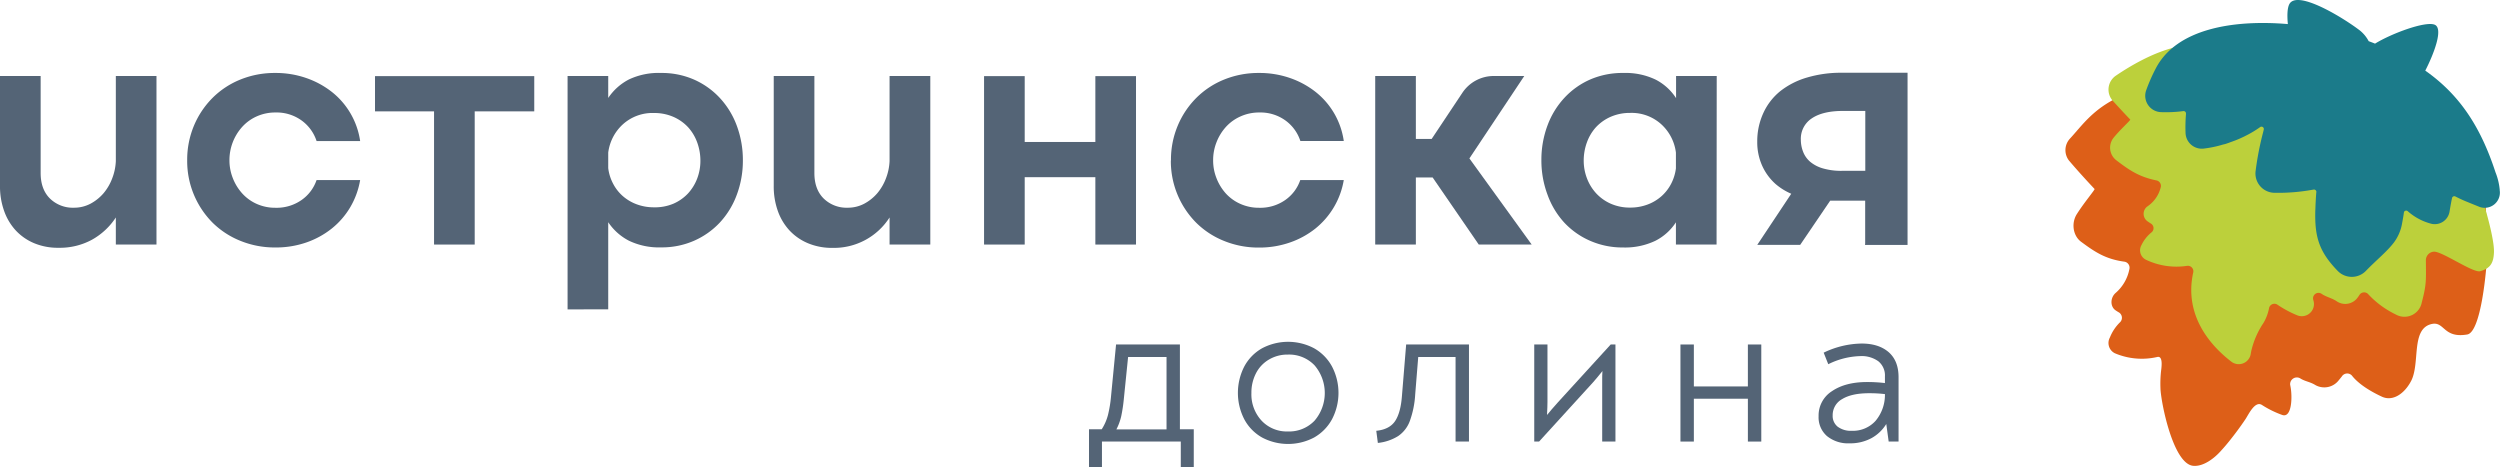 <?xml version="1.0" encoding="UTF-8"?> <svg xmlns="http://www.w3.org/2000/svg" viewBox="0 0 822.31 153.69"> <defs> <style>.cls-1{fill:#546476;}.cls-2{fill:#dd5f18;}.cls-3{fill:#bcd03b;}.cls-4{fill:#1b7b8a;}</style> </defs> <g id="Layer_2" data-name="Layer 2"> <g id="Layer_1-2" data-name="Layer 1"> <path class="cls-1" d="M61.57,52.74A29,29,0,0,1,63.8,41.33a28.57,28.57,0,0,1,6.1-9.12,27.6,27.6,0,0,1,9.18-6.05A29.94,29.94,0,0,1,90.54,24a30.54,30.54,0,0,1,10.14,1.65,28.73,28.73,0,0,1,8.44,4.56,25.17,25.17,0,0,1,9.34,16.18H104.13a13.52,13.52,0,0,0-4.88-6.73A14,14,0,0,0,90.65,37a14.87,14.87,0,0,0-6.21,1.28,14.23,14.23,0,0,0-4.77,3.45,16.33,16.33,0,0,0-4.2,11,15.9,15.9,0,0,0,1.12,5.89,16.26,16.26,0,0,0,3.08,5,14.23,14.23,0,0,0,4.77,3.45,14.86,14.86,0,0,0,6.21,1.27,14.27,14.27,0,0,0,8.54-2.55,13.17,13.17,0,0,0,4.94-6.57h14.33a26.21,26.21,0,0,1-3.29,9,25.7,25.7,0,0,1-6.11,7,28.13,28.13,0,0,1-8.38,4.56A30.54,30.54,0,0,1,90.54,81.4a29.94,29.94,0,0,1-11.46-2.18,27.6,27.6,0,0,1-9.18-6,28.72,28.72,0,0,1-8.33-20.43Z"></path> <path class="cls-1" d="M186.69,101.77V25h13.37v7.22a18.33,18.33,0,0,1,6.84-6.1A22.84,22.84,0,0,1,217.46,24a26.32,26.32,0,0,1,10.83,2.18,25.85,25.85,0,0,1,8.49,6.05,27.26,27.26,0,0,1,5.57,9.12,32.32,32.32,0,0,1,2,11.41,32,32,0,0,1-2,11.3,27.21,27.21,0,0,1-5.57,9.13,25.85,25.85,0,0,1-8.49,6,26.32,26.32,0,0,1-10.83,2.18,22.84,22.84,0,0,1-10.56-2.18,18.33,18.33,0,0,1-6.84-6.1v28.65ZM200.06,50.2v5.09a14.68,14.68,0,0,0,1.54,5,14,14,0,0,0,3.18,4.14,14.63,14.63,0,0,0,4.62,2.76,16,16,0,0,0,5.73,1A15.52,15.52,0,0,0,221.5,67a14.55,14.55,0,0,0,4.82-3.39,15.29,15.29,0,0,0,3-4.88,16.3,16.3,0,0,0,1.06-5.84,17.46,17.46,0,0,0-1.06-6.05,15,15,0,0,0-3-5,14.58,14.58,0,0,0-4.82-3.4,15.68,15.68,0,0,0-6.37-1.27,14.5,14.5,0,0,0-10.3,3.77A15.11,15.11,0,0,0,200.06,50.2Z"></path> <path class="cls-1" d="M306,80.44H292.6V71.53a21.68,21.68,0,0,1-18.79,10A20.25,20.25,0,0,1,265.75,80a17.5,17.5,0,0,1-6.1-4.24,18.49,18.49,0,0,1-3.82-6.42,24,24,0,0,1-1.33-8.17V25h13.37V56.88q0,5.41,3.08,8.44a10.75,10.75,0,0,0,7.85,3A11.49,11.49,0,0,0,284.27,67a14.87,14.87,0,0,0,4.3-3.45,16.71,16.71,0,0,0,2.86-4.94A17.77,17.77,0,0,0,292.6,53V25H306Z"></path> <path class="cls-1" d="M51.47,80.44H38.1V71.53a22.35,22.35,0,0,1-7.85,7.32A22.15,22.15,0,0,1,19.31,81.5,20.25,20.25,0,0,1,11.25,80a17.41,17.41,0,0,1-6.1-4.24A18.49,18.49,0,0,1,1.33,69.3,24,24,0,0,1,0,61.13V25H13.37V56.88q0,5.41,3.08,8.44a10.75,10.75,0,0,0,7.85,3A11.54,11.54,0,0,0,29.77,67a14.87,14.87,0,0,0,4.3-3.45,16.71,16.71,0,0,0,2.86-4.94A17.77,17.77,0,0,0,38.1,53V25H51.47Z"></path> <path class="cls-1" d="M385.16,52.74a28.85,28.85,0,0,1,2.23-11.41,28.41,28.41,0,0,1,6.1-9.12,27.5,27.5,0,0,1,9.18-6.05A29.94,29.94,0,0,1,414.13,24a30.54,30.54,0,0,1,10.14,1.65,28.67,28.67,0,0,1,8.43,4.56A25.06,25.06,0,0,1,442,46.37H427.72a13.48,13.48,0,0,0-4.89-6.73A14,14,0,0,0,414.24,37,14.84,14.84,0,0,0,408,38.31a14.28,14.28,0,0,0-4.78,3.45,16.23,16.23,0,0,0-3.07,5,16,16,0,0,0-1.12,6,15.7,15.7,0,0,0,1.12,5.89,16.23,16.23,0,0,0,3.07,5A14.28,14.28,0,0,0,408,67.07a14.83,14.83,0,0,0,6.21,1.27,14.27,14.27,0,0,0,8.54-2.55,13.17,13.17,0,0,0,4.94-6.57H442a26,26,0,0,1-9.39,16,28.26,28.26,0,0,1-8.38,4.56,30.54,30.54,0,0,1-10.14,1.65,29.94,29.94,0,0,1-11.46-2.18,27.5,27.5,0,0,1-9.18-6,28.72,28.72,0,0,1-8.33-20.43Z"></path> <path class="cls-1" d="M452.34,25h13.37v20.7h5.2L481,30.54A12.37,12.37,0,0,1,491.32,25h10.05L483.32,52.11l20.49,28.33H486.4L471.23,58.37h-5.52V80.44H452.34Z"></path> <path class="cls-1" d="M564.62,80.44H551.25V73.12a17.42,17.42,0,0,1-6.8,6.1,23.14,23.14,0,0,1-10.61,2.18,26.41,26.41,0,0,1-10.77-2.18,25.54,25.54,0,0,1-8.54-6A27.07,27.07,0,0,1,509,64a32,32,0,0,1-2-11.3,32.32,32.32,0,0,1,2-11.41,27.12,27.12,0,0,1,5.58-9.12,25.54,25.54,0,0,1,8.54-6.05A26.66,26.66,0,0,1,534,24a22.84,22.84,0,0,1,10.56,2.18,17.53,17.53,0,0,1,6.74,6.1V25h13.37ZM551.25,50.2a15.12,15.12,0,0,0-4.78-9.29,14.5,14.5,0,0,0-10.3-3.77,15.63,15.63,0,0,0-6.36,1.27,14.62,14.62,0,0,0-4.83,3.4,15,15,0,0,0-3,5,17.46,17.46,0,0,0-1.06,6.05A16.3,16.3,0,0,0,522,58.69a15.29,15.29,0,0,0,3,4.88A14.6,14.6,0,0,0,529.81,67a15.47,15.47,0,0,0,6.36,1.28,16.07,16.07,0,0,0,5.74-1,14.58,14.58,0,0,0,4.61-2.76,14.25,14.25,0,0,0,3.19-4.14,15.12,15.12,0,0,0,1.54-5Z"></path> <polygon class="cls-1" points="175.73 25.04 123.35 25.04 123.35 36.63 142.77 36.63 142.77 80.44 156.14 80.44 156.14 36.63 175.73 36.63 175.73 25.04"></polygon> <polygon class="cls-1" points="360.29 25.04 360.29 46.7 337.05 46.7 337.05 25.04 323.68 25.04 323.68 80.44 337.05 80.44 337.05 58.28 360.29 58.28 360.29 80.44 373.66 80.44 373.66 25.04 360.29 25.04"></polygon> <path class="cls-1" d="M605.93,23.93a39.34,39.34,0,0,0-11.62,1.59A25.92,25.92,0,0,0,585.55,30,19.85,19.85,0,0,0,580,37.19a22.23,22.23,0,0,0-2,9.45,18.89,18.89,0,0,0,1.59,7.8,17.8,17.8,0,0,0,4.46,6.1,20.18,20.18,0,0,0,5.13,3.19l-1.44,2.17h0L578,80.55h14.12L602,66h11.5V79.76c0,.28,0,.52-.06.8h14V23.93Zm7.61,32.26h-7.61a21.51,21.51,0,0,1-6.32-.8,11.41,11.41,0,0,1-4.19-2.17,8.24,8.24,0,0,1-2.33-3.29,10.93,10.93,0,0,1-.75-4,8,8,0,0,1,3.61-7q3.62-2.45,10.3-2.44h7.29Z"></path> <path class="cls-1" d="M392.66,141.19v12.5h-4.27v-8.45H362.46v8.45H358.2v-12.5h4.19a16.47,16.47,0,0,0,2.05-4.69,40.75,40.75,0,0,0,1-6.07l1.66-17.12h21v27.88Zm-23-10a52.12,52.12,0,0,1-.86,5.71,18.2,18.2,0,0,1-1.59,4.33H383.7V117.42H371.06Z"></path> <path class="cls-1" d="M415.12,143.9a15,15,0,0,1-5.85-6,19,19,0,0,1,0-17.34,15,15,0,0,1,5.85-6,18.29,18.29,0,0,1,17.13,0,15.25,15.25,0,0,1,5.88,6,18.71,18.71,0,0,1,0,17.34,15.25,15.25,0,0,1-5.88,6,18.29,18.29,0,0,1-17.13,0Zm17.27-5.53a14,14,0,0,0,0-18.2,11.56,11.56,0,0,0-8.78-3.54,11.87,11.87,0,0,0-6.21,1.63,11.05,11.05,0,0,0-4.27,4.51,13.78,13.78,0,0,0-1.51,6.5,12.71,12.71,0,0,0,3.35,9.1,11.37,11.37,0,0,0,8.64,3.55A11.56,11.56,0,0,0,432.39,138.37Z"></path> <path class="cls-1" d="M452.69,141.7q4.33-.44,6.18-3.18c1.23-1.83,2-4.62,2.27-8.38l1.38-16.83h20.66v31.93h-4.41V117.42H466.49l-1,12.36a30.6,30.6,0,0,1-1.74,8.63,10.27,10.27,0,0,1-3.83,5,15.64,15.64,0,0,1-6.71,2.28Z"></path> <path class="cls-1" d="M531.36,113.31v31.93H527V125.73c0-1.64,0-2.86.08-3.68q-1.59,2-3,3.61l-17.84,19.58h-1.59V113.31H509v18.92c0,1-.05,2.44-.15,4.27.77-1,2-2.36,3.61-4.19l17.34-19Z"></path> <path class="cls-1" d="M579.33,113.31v31.93h-4.41V131.15H557.15v14.09h-4.41V113.31h4.41v13.8h17.77v-13.8Z"></path> <path class="cls-1" d="M621.19,115.8q3.28,2.85,3.29,8.2v21.24h-3.25l-.79-5.78a13.08,13.08,0,0,1-4.88,4.66,14.67,14.67,0,0,1-7.19,1.7,11,11,0,0,1-7.44-2.39,8.17,8.17,0,0,1-2.75-6.5,9.48,9.48,0,0,1,4.41-8.27q4.41-3,11.56-3A48,48,0,0,1,620,126v-2.17a6,6,0,0,0-2.17-5,9.37,9.37,0,0,0-5.92-1.7,25.12,25.12,0,0,0-10.55,2.67L599.85,116a29.53,29.53,0,0,1,12.49-3Q617.91,113,621.19,115.8Zm-4.26,22.61a13.29,13.29,0,0,0,3.07-8.78,42.8,42.8,0,0,0-5.2-.29q-5.71,0-8.85,1.92a6,6,0,0,0-3.14,5.38,4.5,4.5,0,0,0,1.66,3.72,7.18,7.18,0,0,0,4.62,1.34A10,10,0,0,0,616.93,138.41Z"></path> <path class="cls-2" d="M799.3,106.72c4.86-1.57,4,4.71,12.24,3.3,4.55-.79,6.33-21.34,6.51-25.66.23-5.72-.51-20.63-1-20.86-.15-.08-21.49-2.65-22-1-.89,3-.33,19.76-2.9,19.08a12.84,12.84,0,0,1-6.24-3.22.79.79,0,0,0-1.24.4s0,.05,0,.08l-.14.43c-.24.91-.57,2-.88,3.13-.18.57-.35,1.11-.51,1.59s-.43,1.11-.6,1.48a21,21,0,0,1-2.07,3.14c-2.43,3-3.65-.44-7.06,3.07-2.52,2.6-6.21,2.88-8.21.65-4.78-5.27-7.85-3.38-7.05-11.23,0-.53.09-1.08.18-1.64.17-1.46.38-3,.65-4.73,0-.51-.32-.84-.74-.71a55.09,55.09,0,0,1-11.85,2.16c-3.26.21-5.45-2.74-4.89-6.35a120.17,120.17,0,0,1,2.82-12.57c.13-.48.27-1,.4-1.48.2-.73-.48-1.22-1-.72a38.29,38.29,0,0,1-4.44,3.36,9.54,9.54,0,0,1-.91.6,38.34,38.34,0,0,1-3.58,2c-.45.25-.92.47-1.39.7a6.76,6.76,0,0,1-.86.35,33.6,33.6,0,0,1-5.7,1.94c-2.78.66-5.17-1.44-5.17-4.58a58.2,58.2,0,0,1,.27-6.22v-.21c0-.53-.34-.87-.73-.77a35,35,0,0,1-6.47,1.09c-3.21.25-5.4-3.15-4.33-6.79a71.75,71.75,0,0,1,2.91-8c1.34-3.16,2.66-5.11,5.84-8.71.1-.12-8.09-2.23-13.87-.79-15,3.76-19.54,11.31-24.47,16.61a5.58,5.58,0,0,0-.31,7.13c2.68,3.18,6.13,6.94,8.44,9.39.2.2-3.24,4.2-5.76,8.15-2,3.06-1.33,7.22,1.3,9.19,4.58,3.39,8.07,5.74,14.33,6.58a2,2,0,0,1,1.61,2.32,13.82,13.82,0,0,1-4.6,8c-1.74,1.59-1.76,4.41,0,5.65.35.24.73.49,1.13.71a2.07,2.07,0,0,1,.31,3.3A14.4,14.4,0,0,0,694,111a3.76,3.76,0,0,0,1.62,5.19,22.65,22.65,0,0,0,14,1.22c2-.43,1.3,3.77,1.19,4.75a38.6,38.6,0,0,0-.18,5.57c.12,4.48,4.12,24.77,10.71,25.48,3.4.36,7.07-2.51,9.25-5,.92-1,1.84-2.08,2.72-3.18,1.84-2.29,3.61-4.68,5.28-7.16,1-1.51,3.08-6.05,5.35-4.71a32.52,32.52,0,0,0,6.74,3.33c3.21,1.11,3.4-6.14,2.68-9.54,0-.06,0-.16-.05-.23a2.21,2.21,0,0,1,3.22-2.31c1.69,1.09,3.25,1.13,5.08,2.26a6,6,0,0,0,7.66-1.59c.33-.38.65-.8,1-1.23a2.09,2.09,0,0,1,3.3-.35c2.16,2.78,6,5.17,9.94,7,3.57,1.62,7.42-1,9.63-5.31C796,119.4,793.14,108.71,799.3,106.72Z"></path> <path class="cls-3" d="M797.93,85.63c.06,6.71.21,7.88-1.35,13.87a5.8,5.8,0,0,1-8.55,3.94,30.43,30.43,0,0,1-9-6.6,1.82,1.82,0,0,0-2.93.14,12,12,0,0,1-.75,1.07,5,5,0,0,1-6.82,1c-1.78-1.14-3.2-1.27-4.85-2.37a1.8,1.8,0,0,0-2.78,2l.06.21a4,4,0,0,1-5.33,4.83,35.64,35.64,0,0,1-6.54-3.51,1.79,1.79,0,0,0-2.73,1.09,15.25,15.25,0,0,1-1.83,4.9,27.64,27.64,0,0,0-3.84,8.47,16.91,16.91,0,0,0-.37,1.78,4,4,0,0,1-6.4,2.49c-6.38-4.9-15.71-14.85-12.51-29.34a1.81,1.81,0,0,0-2-2.16,23.34,23.34,0,0,1-13.55-2,3.45,3.45,0,0,1-1.47-4.84,12,12,0,0,1,3.3-4.17,1.77,1.77,0,0,0-.26-2.93c-.37-.23-.73-.47-1.06-.71a3,3,0,0,1,0-4.92,10.63,10.63,0,0,0,4.39-6.45,1.83,1.83,0,0,0-1.47-2.08c-5.77-1.19-8.95-3.4-13.1-6.56a5.23,5.23,0,0,1-1-7.45c2.42-2.95,5.68-5.82,5.5-6-1.58-1.64-3.76-4-5.73-6.16a5.53,5.53,0,0,1,1-8.28c4.57-3.11,11.74-7.34,18.92-9.19,1.73-.44,3.46-.85,5.24-1.23l.46-.08c.81-.18,1.67-.33,2.5-.49.68-.13,1.38-.24,2.09-.35s1.22-.19,1.84-.28,1.14-.18,1.71-.22a.78.78,0,0,0-.15.22c-.14.22-.29.44-.4.63s-.37.57-.53.84c-1,1.64-1.86,3-1.93,3.09a53.69,53.69,0,0,0-3.66,6,42.43,42.43,0,0,0-2.32,5.26,4.2,4.2,0,0,0,3.68,5.65,33.06,33.06,0,0,0,5.53-.27.61.61,0,0,1,.64.64v.15a35.47,35.47,0,0,0-.11,4.65,4.09,4.09,0,0,0,4.6,3.92,28.34,28.34,0,0,0,4.81-1,3.87,3.87,0,0,0,.72-.2c.4-.13.79-.26,1.16-.41a28.33,28.33,0,0,0,3-1.21c.26-.11.5-.24.74-.37a27.71,27.71,0,0,0,3.58-2.15.58.58,0,0,1,.9.61q-.13.56-.27,1.08A74.11,74.11,0,0,0,747,49.51a4.78,4.78,0,0,0,4.53,5.36,47.28,47.28,0,0,0,10-.81.6.6,0,0,1,.68.62c-.11,1.32-.18,2.54-.22,3.68a11.48,11.48,0,0,0,0,1.3c-.13,6.3,1,10,5.58,14.7a4.89,4.89,0,0,0,7.08,0c2.61-2.7,5.22-4.76,7-7.07a11.59,11.59,0,0,0,1.42-2.39,8.7,8.7,0,0,0,.36-1.14c.08-.37.17-.79.26-1.23.15-.83.31-1.71.42-2.41l.06-.33s0,0,0-.06a.59.59,0,0,1,1-.22,14.07,14.07,0,0,0,5.42,2.94,3.82,3.82,0,0,0,5-3c.2-1.2.4-2.31.62-3.32a.55.55,0,0,1,.8-.37c.64.34,1.53.76,2.57,1.2l.79.33c.46.2,1,.4,1.45.59.31.14.64.27.94.38a3.05,3.05,0,0,1,.31.13c2.72,1,7.13-2.74,8.77-5.5,3.24,6.82,8.75,24.5,8.48,30.2-.16,3.29-1.08,5.19-4.55,6.12-2.35.63-12.83-6.78-15.31-6.42A2.82,2.82,0,0,0,797.93,85.63Z"></path> <path class="cls-4" d="M822.22,62.61c0-.06,0-.12,0-.18a20.47,20.47,0,0,0-1.39-5.75c-5.17-15.87-12.41-25.92-23.1-33.45,2.61-5.06,6.22-14,3-15.14s-14.24,3-19.52,6.26c-.67-.27-1.37-.54-2.09-.8a11.33,11.33,0,0,0-2.87-3.5C771,6,755.54-3.57,753,1.4c-.65,1.29-.74,3.65-.47,6.52-18-1.52-36.67,1.53-43.45,14.6a57,57,0,0,0-3.18,7.26,5.39,5.39,0,0,0,5,7.11,44.51,44.51,0,0,0,7.29-.35.77.77,0,0,1,.83.78v.26a49.77,49.77,0,0,0-.14,6.13,5.35,5.35,0,0,0,5.92,5.17,36.36,36.36,0,0,0,6.48-1.36,5.86,5.86,0,0,0,1-.26c.52-.17,1-.35,1.53-.55a35.27,35.27,0,0,0,3.9-1.59c.32-.14.67-.32,1-.49a34.22,34.22,0,0,0,4.71-2.83.77.77,0,0,1,1.19.81c-.12.49-.23,1-.35,1.41a98.51,98.51,0,0,0-2.34,12.26,6.35,6.35,0,0,0,6,7.13A63.35,63.35,0,0,0,761,62.35a.77.77,0,0,1,.9.75c-.15,1.79-.23,3.41-.29,4.91,0,.58-.06,1.15-.06,1.7-.17,8.3,1.3,13.12,7.34,19.36a6.46,6.46,0,0,0,9.34,0c3.43-3.55,6.87-6.27,9.18-9.3a14.63,14.63,0,0,0,2.69-6.27c.2-1.1.41-2.25.55-3.18,0-.14,0-.29.06-.4s0-.09,0-.12a.78.78,0,0,1,1.3-.29,18.73,18.73,0,0,0,7.37,4,4.93,4.93,0,0,0,6.35-4c.26-1.59.52-3.06.81-4.39a.76.76,0,0,1,1.1-.49c.84.43,2,1,3.35,1.56s2.79,1.14,4.19,1.7l.35.15A5,5,0,0,0,822.22,62.61Z"></path> </g> </g> </svg> 